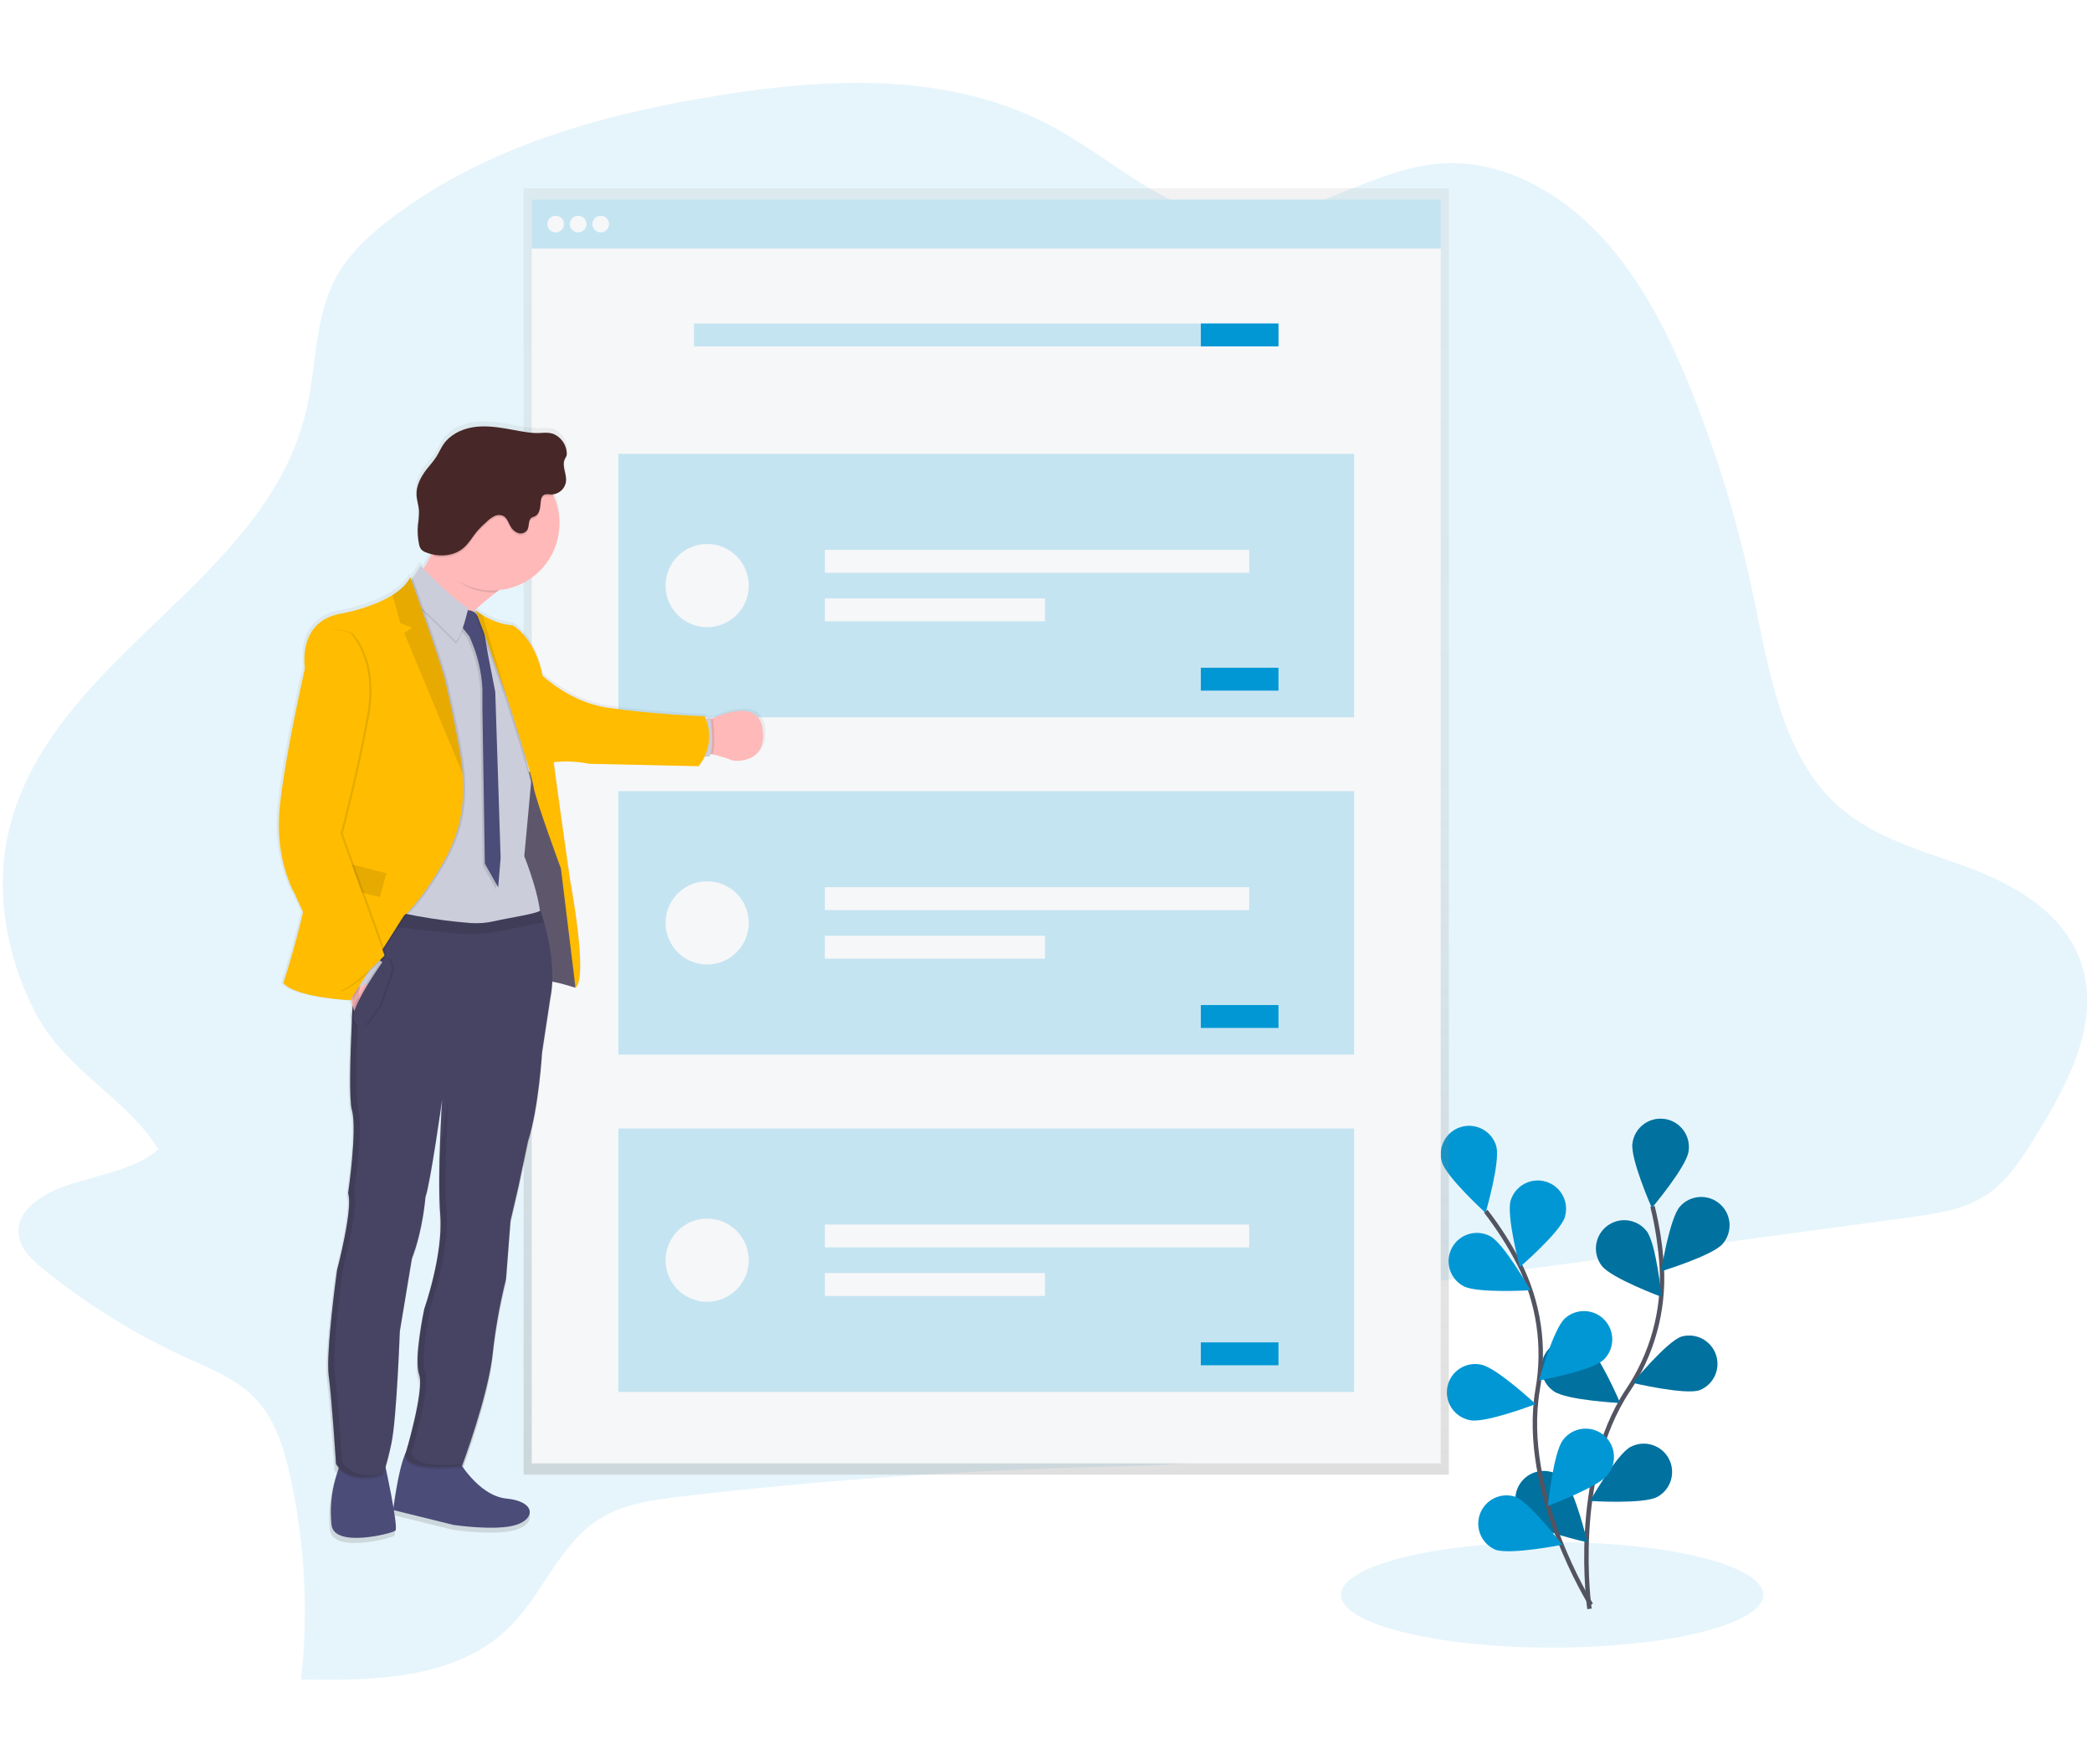 <?xml version="1.0" encoding="utf-8"?>
<!-- Generator: Adobe Illustrator 14.0.0, SVG Export Plug-In . SVG Version: 6.00 Build 43363)  -->
<!DOCTYPE svg PUBLIC "-//W3C//DTD SVG 1.1//EN" "http://www.w3.org/Graphics/SVG/1.1/DTD/svg11.dtd">
<svg version="1.1" xmlns="http://www.w3.org/2000/svg" xmlns:xlink="http://www.w3.org/1999/xlink" x="0px" y="0px"
	 width="941.04px" height="793.621px" viewBox="0 0 941.04 793.621" enable-background="new 0 0 941.04 793.621"
	 xml:space="preserve">
<g id="f172ea3d-e53d-456a-964f-757e83e93cbf" display="none">
	<title>photocopy</title>
	<path display="inline" opacity="0.1" fill="#0197D4" enable-background="new    " d="M37.57,51.08
		c-9.851,5.24-19.69,11.56-25.72,21.35c-6.03,9.79-7.54,21.9-8.66,33.56C-7.3,215.42,5.94,334.99,74.4,417.5
		c7.319,8.82,15.29,17.211,24.79,23.26c13.3,8.48,28.84,11.932,44.13,14.75c55.95,10.301,114.57,14.59,164.52,43.301
		c27.891,16,51.67,39,78.17,57.52s57.73,32.91,89.17,28.439c17.561-2.488,34-10.729,51.57-13.459
		c36.17-5.619,71.3,12.49,105.311,26.699c47.566,19.895,97.746,32.848,149,38.461c39.709,4.32,84,2.561,113.529-26
		c11.76-11.359,20.17-26.17,26.59-41.631c17.467-42.729,20.74-89.939,9.34-134.67c-7.26-28.09-20.289-54.78-22.56-83.799
		c-2.62-33.4,9.25-65.87,16.13-98.58c10.5-49.91,8.43-105.66-19-147.67c-10.58-16.21-24.48-29.71-39.32-41.56
		C809.11,17.32,736.66-5.03,666.019,0.95C612.769,5.47,561.91,25.23,510.7,41.41c-59.65,18.84-121.73,33.07-183.76,27.75
		c-54-4.64-105.45-23.77-158-36.38C122.37,21.6,80.87,28.02,37.57,51.08z"/>
	
		<ellipse display="inline" opacity="0.1" fill="#0197D4" enable-background="new    " cx="500.679" cy="732.97" rx="440.36" ry="60.65"/>
	<g display="inline" opacity="0.1">
		<path fill="#0197D4" d="M389.76,332.49c54.19,122.41,128.45,163,95.85,201.279c-32.6,38.281-178.649,44-213.919-62.77
			c-30.82-93.28-128.45-163-95.851-201.27C208.44,231.46,344.25,229.72,389.76,332.49z"/>
		<path fill="none" stroke="#535461" stroke-width="2" stroke-miterlimit="10" d="M175.84,269.73c0,0,104.511,54.92,147,125.3
			C365.33,465.41,485.61,533.81,485.61,533.81"/>
	</g>
	<g display="inline" opacity="0.1">
		<path fill="#0197D4" d="M563.969,499.64c-56.409,75.801-79.18,135.539-93.239,128.779c-14.061-6.76-6-94.529,42.33-153.25
			c42.229-51.32,79.17-135.53,93.229-128.769C620.349,353.16,611.33,436,563.969,499.64z"/>
		<path fill="none" stroke="#535461" stroke-width="2" stroke-miterlimit="10" d="M606.29,346.4c0,0-31.08,83.291-64.33,133.839
			c-33.25,50.551-71.229,148.18-71.229,148.18"/>
	</g>
	
		<linearGradient id="SVGID_1_" gradientUnits="userSpaceOnUse" x1="-1551.24" y1="1129.627" x2="-1551.24" y2="1815.696" gradientTransform="matrix(1 0 0 -1 2284.265 1860.155)">
		<stop  offset="0" style="stop-color:#808080;stop-opacity:0.25"/>
		<stop  offset="0.54" style="stop-color:#808080;stop-opacity:0.12"/>
		<stop  offset="1" style="stop-color:#808080;stop-opacity:0.1"/>
	</linearGradient>
	<path display="inline" fill="url(#SVGID_1_)" d="M842.519,171.71c-15.479-0.31-29.14-11.28-36.879-24.59
		c-1.881-3.23-3.5-6.88-3.721-10.52c0.046-0.853,0.187-1.698,0.42-2.52c0.476-1.254,0.86-2.541,1.15-3.85
		c0.069-0.524,0.069-1.056,0-1.58c0,0,0-0.05,0-0.08c0.37-2.84-1.301-5.601-3.41-7.561s-4.65-3.399-6.811-5.3
		c-6.649-5.85-8.68-15.21-8.799-24.13c0-0.15,0-0.31,0-0.46c0.069-3.83,0.379-7.66,0.34-11.47c0.051-2.17-0.042-4.342-0.28-6.5
		c-0.63-5.4-2.7-10.91-6.94-14.35c-11.07-9-29.699,0.37-41.16-8.13c-2.789-2.06-5-5.14-8.42-6c-2.56-0.61-5.21,0.22-7.699,1
		c-8.44,2.78-17.86,6.45-21.17,14.65c-1.881,4.68-1.351,10-3.08,14.76c-1.16,3.18-3.28,5.91-4.83,8.92
		c-1.289,2.265-1.913,4.847-1.801,7.45c-0.144,1.357,0.042,2.729,0.541,4c0.58,1.538,1.527,2.911,2.76,4
		c-0.439,0.936-0.99,1.816-1.641,2.62c-2.16,2.64-5.47,4.53-7.71,7.13c-4.159,4.82-4,11.36-2,17c2,5.64,5.74,10.81,8.29,16.33
		c1.1,2.39,2,5.07,0.84,7.45c-0.789,1.65-2.439,2.9-3.729,4.33c-1.882,2.099-3.066,4.729-3.39,7.53
		c-25.291,5.77-25.301,26.09-25.301,26.09l0,0l-13.64,34.38c0,0-2.19,5.79-4.761,13.42l-16.17-2.92l11.221,18.79
		c-2.131,7.66-3.631,14.77-3.131,18.33c0,0-5,23.55,3.9,27.71l19.7,8.86c0.849,0.525,1.763,0.936,2.72,1.22l0.811,0.36
		c0.577,0.281,1.252,0.281,1.83,0h0.109h0.211c0.4,0.04,0.806-0.019,1.18-0.17c0.447-0.229,0.801-0.607,1-1.07
		c-0.003-0.036-0.003-0.073,0-0.109l5.899-1.7l5,5.909c2.25,1.591,4.46,3,6.62,4.2l-7.74,76.841c0,0-1.25,102.22-5,125.49
		c-1.39,8.629-1.41,14.51-0.88,18.51l-0.14,0.25c0.93,6.57,3.35,7.869,3.35,7.869v-0.09l0.141,0.09c1.119-2.982,2.456-5.881,4-8.67
		c0,0.551,0,1.111,0,1.682c-0.07,8.68-0.34,20.809-1.24,28.709c-1.53,13.43,3.9,57.891,3.9,57.891l1.88,40.469
		c0.309,6.865-1.283,13.684-4.601,19.701c-4.449,8.08-10.24,19.449-10.649,24.48c-0.021,0.271-0.021,0.547,0,0.818l0,0l-9.761,11.5
		c0,0-3.77,5.82,4.74,8.17c4.57,1.271,12.46,0,18.78-1.488c5.691-1.316,9.728-6.379,9.74-12.221c1.618-5.57,4.338-10.76,8-15.26
		l1.59,9.299l10.6,2.641l1.37-25.52c0.539-1.441,0.787-2.973,0.73-4.51l0,0c2.1-18.15-4.92-16.531-4.92-16.531
		c0.189,0.164,0.311,0.393,0.34,0.641c-0.12-0.199-0.23-0.41-0.33-0.619l0,0c-4.29-8.471-2.17-22.471-2.17-22.471
		s5.57-40.439,7.52-51.109c1.391-7.541,0.82-32.25,0.36-46.08c0-0.58,0-1.131-0.06-1.67c16.439-0.211,36.59-0.771,50.739-2.141
		l-0.05,1.67l-2.61,95.52c-0.185,6.107-1.437,12.135-3.7,17.811l-0.119,0.33c-3.102,7.988-4.852,16.438-5.181,25l-1.21,30.359v0.84
		l0,0c-2.109,0.811-5.439,3.16-5.54,10c-0.14,10,17.431,6.65,17.431,6.65c17.569,0,17.71-18.279,17.71-18.279s0.56-16.76,1.39-28
		s-2.65-8.75-2.65-8.75l-0.26,31.91c0.005,0.082,0.005,0.166,0,0.25v-28l0.271-4.051v-0.119l0,0l0.06-0.861l2.17-32.91
		c0,0,16.18-54.859,18.69-65.379c1.79-7.471,1-30,0.46-42.461c0-0.566-0.03-1.115-0.09-1.648c5-0.451,9.46-0.5,11.22-0.5h0.819
		c0,0-0.84-88.102-2.93-121.342c-2.09-33.239-5.439-63.58-13.8-72.729c-5.06-5.521-12.1-22.58-16.89-35.21c9.57,4,20.59,8,31,10.14
		c26.49,5.54,22.869-17.45,22.869-17.45l-2.689-43.5h0.18c-0.097-11.392-1.073-22.759-2.92-34c-1.4-8.63-3.55-17.54-6.83-24.74
		c2.881-1.101,5.711-2.32,8.5-3.561c7.2-3.18,15.311-7.68,16.351-15.439h-0.351C842.33,172.818,842.443,172.267,842.519,171.71z
		 M678.26,234.63L678.26,234.63c0.061,4.49-0.109,12.28-0.38,20.9l-8.36-11.23l8.431-13.68L678.26,234.63z M794.48,274.41l-14-4.5
		c2.491-3.875,5.395-7.469,8.66-10.72c0.25-0.22,0.779-0.73,1.219-1.15l-0.439,0.09l0.68-0.61l0.4-0.09l-0.641,0.61l0.761-0.15
		c0.849,3.52,2.483,6.801,4.78,9.6c5,5.52-1.381,6.9-1.381,6.9L794.48,274.41z"/>
	<polygon display="inline" fill="#A27772" points="709.34,678.71 707.689,709.791 697.24,707.169 695.03,694.25 	"/>
	<polygon display="inline" opacity="0.1" enable-background="new    " points="709.34,678.71 707.689,709.791 697.24,707.169 
		695.03,694.25 	"/>
	<path display="inline" fill="#FBBEBE" d="M747.71,713.91l15.95,3.301l11.859-10.4v-29.48l0.271-4v-0.119l0,0l0.06-0.861l2.15-32.67
		c0,0,16-54.459,18.43-64.908c1.76-7.422,1-29.791,0.45-42.15c-0.239-5.07-0.45-8.461-0.45-8.461l-35.21-8.529l-0.729,27.08
		l-2.58,94.83c-0.172,6.043-1.39,12.012-3.6,17.639c0,0.111-0.091,0.221-0.131,0.32c-3.057,7.947-4.783,16.342-5.109,24.85
		l-1.19,30.15v0.83L747.71,713.91z"/>
	<path display="inline" opacity="0.1" enable-background="new    " d="M775.75,672.361v0.83l0,0l0.061-0.861L775.75,672.361z"/>
	<path display="inline" opacity="0.1" enable-background="new    " d="M747.71,713.91l15.95,3.301l11.859-10.4v-2.5
		c-0.067,1.127-0.705,2.141-1.689,2.689l-0.17,0.1c-5.495,2.908-11.723,4.141-17.91,3.541l-6.22-0.529
		c-0.565,0.057-1.121,0.191-1.65,0.398v0.83L747.71,713.91z"/>
	<path display="inline" fill="#A27772" d="M773.61,707.88l0.18-0.09c1.054-0.596,1.708-1.711,1.71-2.92l0.26-31.691
		c0,0,3.44-2.449,2.61,8.691c-0.83,11.139-1.37,27.779-1.37,27.779s-0.14,18.16-17.48,18.16c0,0-17.33,3.301-17.189-6.6
		c0.14-9.9,7.189-10.32,7.189-10.32l6.221,0.539C761.916,712.021,768.129,710.787,773.61,707.88z"/>
	<path display="inline" fill="#FBBEBE" d="M664.64,707.179c0.409,7.141,21.449,3,21.449,3l14.17-27.5c0,0,11.83-9.08,5.91-17.059
		c-0.32-0.432-0.615-0.883-0.88-1.352v-0.078l0,0c-0.128-0.211-0.245-0.428-0.351-0.65l0,0c-4.239-8.42-2.149-22.24-2.149-22.24
		s5.49-40.15,7.42-50.75c1.36-7.48,0.8-32,0.351-45.74c-0.181-5.711-0.351-9.541-0.351-9.541l-34.93-9.35c0,0,0,4.361,0,10.42
		c-0.08,8.611-0.341,20.66-1.23,28.5c-1.51,13.33,3.851,57.48,3.851,57.48l1.85,40.18c0.304,6.811-1.267,13.572-4.54,19.551
		c-4.38,8-10.09,19.311-10.49,24.311C664.669,706.63,664.642,706.906,664.64,707.179z"/>
	<path display="inline" opacity="0.1" enable-background="new    " d="M664.64,707.179c0.409,7.141,21.449,3,21.449,3l14.17-27.5
		c0,0,11.83-9.08,5.91-17.059c-0.32-0.432-0.615-0.883-0.88-1.352c-0.19,4.182-4.771,14.541-4.771,14.541
		s-11.689,23.391-15.399,28.75s-19.87-1-20.47-1.23C664.621,706.613,664.617,706.898,664.64,707.179z"/>
	<path display="inline" fill="#A27772" d="M704.89,663.541c0,0,6.92-1.611,4.859,16.41l0,0c0.148,4.164-1.941,8.088-5.48,10.289
		c-5,3.109-12.59,9.801-16.449,22.82l0,0c0.005,5.781-3.972,10.807-9.601,12.131c-6.239,1.459-14,2.738-18.53,1.479
		c-8.39-2.33-4.68-8.109-4.68-8.109l9.631-11.41c0,0,16.779,6.6,20.489,1.23c3.71-5.371,15.39-28.711,15.39-28.711
		S706.95,665.05,704.89,663.541z"/>
	<path display="inline" opacity="0.1" enable-background="new    " d="M761.179,518.9l-0.729,27.08c9.37-0.92,16.09-2.189,17.229-4
		c2.48-3.84,11.49-5.461,19.16-6.119c-0.24-5.07-0.45-8.461-0.45-8.461L761.179,518.9z"/>
	<path display="inline" opacity="0.1" enable-background="new    " d="M675.219,539.64c1.2-2.09,2.55-3.92,3.851-4.65
		c3.71-2.061,3.31,13.211,3.31,13.211s12.33,0.109,28.13-0.09c-0.18-5.711-0.35-9.541-0.35-9.541l-34.93-9.35
		C675.23,529.22,675.28,533.58,675.219,539.64z"/>
	<path display="inline" fill="#65617D" d="M671.24,543.281c0,0,4.13-11.17,7.83-13.24c3.699-2.07,3.31,13.209,3.31,13.209
		s90.771,0.82,95.3-6.189c4.53-7.01,31-6.6,31-6.6s-0.83-87.471-2.89-120.471c-2.06-33-5.36-63.129-13.62-72.2
		c-5.33-5.88-12.92-24.87-17.609-37.55c-2.561-6.92-4.25-12-4.25-12l-86.641,4.95l-0.7,7l-9.2,92c0,0-1.25,101.549-5,124.62
		S671.24,543.281,671.24,543.281z"/>
	<g display="inline" opacity="0.1">
		<path d="M770.65,537.06c4.539-7,31-6.6,31-6.6s-0.83-87.471-2.891-120.471c-2.06-33-5.359-63.129-13.619-72.2
			c-5.33-5.88-12.921-24.87-17.61-37.55c-2.15-5.82-3.69-10.3-4.12-11.58l6.72-0.38c0,0,1.69,5,4.25,12
			c4.7,12.68,12.28,31.67,17.62,37.55c8.25,9.07,11.55,39.19,13.609,72.201C807.67,443.041,808.5,530.5,808.5,530.5
			s-26.4-0.42-30.939,6.6c-3.881,6-70.67,6.262-90.061,6.211C712.32,543.21,767.15,542.47,770.65,537.06z"/>
		<path d="M672.04,530.041c1.67-0.93,2.51,1.67,2.92,4.789c-1.495,2.723-2.799,5.547-3.899,8.451c0,0-2.391-1.291-3.301-7.82
			C669.07,533.07,670.59,530.81,672.04,530.041z"/>
	</g>
	<path display="inline" fill="#7C5C5C" d="M698.01,76.65c-6,8.18,0.07,19.81-6.369,27.76c-2.121,2.62-5.391,4.5-7.601,7.08
		c-4.11,4.78-3.95,11.28-1.93,16.89c2.02,5.61,5.659,10.74,8.17,16.22c1.09,2.37,2,5,0.83,7.39c-0.78,1.64-2.41,2.89-3.681,4.3
		c-4.13,4.62-4.25,11-2,16.47c2.25,5.47,6.471,10.12,10.66,14.71c1.65,1.81,3.74,3.8,6.49,3.75c1.447-0.108,2.848-0.564,4.08-1.33
		c9.761-5.155,17.165-13.866,20.68-24.33c3.12-9.79,2.21-20.33-1.77-29.9c-3.48-8.35-9.29-16.34-9.34-25.17
		c0-7,3.59-13.67,4.229-20.64c0.78-8.46-4.24-21.91-14.45-25.6C706.66,69.68,701.05,72.49,698.01,76.65z"/>
	<path display="inline" opacity="0.1" enable-background="new    " d="M698.01,76.65c-6,8.18,0.07,19.81-6.369,27.76
		c-2.121,2.62-5.391,4.5-7.601,7.08c-4.11,4.78-3.95,11.28-1.93,16.89c2.02,5.61,5.659,10.74,8.17,16.22c1.09,2.37,2,5,0.83,7.39
		c-0.78,1.64-2.41,2.89-3.681,4.3c-4.13,4.62-4.25,11-2,16.47c2.25,5.47,6.471,10.12,10.66,14.71c1.65,1.81,3.74,3.8,6.49,3.75
		c1.447-0.108,2.848-0.564,4.08-1.33c9.761-5.155,17.165-13.866,20.68-24.33c3.12-9.79,2.21-20.33-1.77-29.9
		c-3.48-8.35-9.29-16.34-9.34-25.17c0-7,3.59-13.67,4.229-20.64c0.78-8.46-4.24-21.91-14.45-25.6
		C706.66,69.68,701.05,72.49,698.01,76.65z"/>
	<path display="inline" opacity="0.1" enable-background="new    " d="M764.519,374.07c-12,0.63-23.31,5.779-33.819,11.63
		c-10.511,5.85-20.681,12.5-32,16.6"/>
	<path display="inline" opacity="0.1" enable-background="new    " d="M757.06,402.361c-11.877,1.129-22.945,6.51-31.17,15.148
		c-2.921,3.09-5.431,6.551-8.471,9.521c-4.661,4.545-10.422,7.805-16.72,9.459"/>
	<path display="inline" opacity="0.1" enable-background="new    " d="M759.519,423.89c-9.575,2.654-18.242,7.881-25.06,15.109
		c-1.84,2-3.521,4.121-5.37,6.1c-9.93,10.711-23.97,16.33-37.57,21.711"/>
	<path display="inline" fill="#FBBEBE" d="M758.519,125.31c0.266,9.594,1.094,19.164,2.48,28.66c1.1,6.77,2.68,12.8,4.95,15.49
		c6.569,7.83-32.2,18.35-32.2,18.35l-22.9-17.75c0,0,18.15-16.7,9.69-33S758.519,125.31,758.519,125.31z"/>
	<path display="inline" opacity="0.1" enable-background="new    " d="M682.92,300.24h91.6c-2.56-6.92-4.25-12-4.25-12l-86.64,4.95
		L682.92,300.24z"/>
	<path display="inline" fill="#F2B00A" d="M677.019,298.59h97.92c-2.75-9.84,0.051-18.95,3.92-26
		c2.754-4.91,6.211-9.391,10.261-13.3l0.67-0.61l34.19-7.57l1.84-0.41c0,0,0.279-62.16-21.73-70.69
		c-22.01-8.53-35.21-20.07-35.21-20.07l-30.25,9.35l-22.28-11.28c-7.149,7.7-26.13,4.67-26.13,4.67c-31.08,3.59-31.08,27-31.08,27
		s18.15,42.36,19.53,42.36S677.019,298.59,677.019,298.59z"/>
	<path display="inline" opacity="0.1" enable-background="new    " d="M710.83,259.08c0,0-20-4.44-26.77-12.18"/>
	<path display="inline" opacity="0.1" enable-background="new    " d="M811.519,235.88l-23.17,19c0.17,1.5,0.428,2.99,0.771,4.46
		l0.67-0.61l34.19-7.57L811.519,235.88z"/>
	<path display="inline" opacity="0.1" enable-background="new    " d="M748.8,291.99c0,0,5.07,2.85,12.841,6.6h13.299
		c-2.75-9.84,0.051-18.95,3.921-26L755.41,265C763.38,272.46,748.8,291.99,748.8,291.99z"/>
	<path display="inline" fill="#F2B00A" d="M672.89,182.25l-13.75,7.42l-13.48,34.14c0,0-14,37.4-12.65,47.31c0,0-5,23.38,3.85,27.5
		l22.91,10.37c1.065,0.486,2.323,0.019,2.811-1.047c0.275-0.603,0.253-1.299-0.061-1.883c-3.26-6.19-6.859-15.871-1.18-21.19
		l-6.6-13.75l23.93-39.06l8-13.48L672.89,182.25z"/>
	<path display="inline" opacity="0.1" enable-background="new    " d="M703.519,251.26c1.19,4.86,5.211,12.33,18.521,15.15l14.64,12
		l15.54,7l6.33,2.87l2.681-19.39l-6.101-3.34l-7.1-3.88c0,0-16-29.07-41.44-16.8C704.185,246.008,702.905,248.672,703.519,251.26z"
		/>
	<path display="inline" fill="#FBBEBE" d="M704.3,249.61c1.181,4.859,5.2,12.33,18.511,15.149l14.649,12l15.54,7l6.33,2.87
		l2.68-19.39l-6.1-3.34l-7.11-3.88c0,0-16-29.07-41.43-16.8C704.96,244.352,703.677,247.021,704.3,249.61z"/>
	<circle display="inline" opacity="0.1" enable-background="new    " cx="732.91" cy="115" r="35.48"/>
	<circle display="inline" fill="#FBBEBE" cx="732.91" cy="114.17" r="35.48"/>
	<path display="inline" opacity="0.1" enable-background="new    " d="M754.89,189.98l-10.671-20.74c0,0,15.62-6.3,16.761-13.62
		c1.14-7.32,14.949,8.58,12,13.84C770.03,174.72,754.89,189.98,754.89,189.98z"/>
	<path display="inline" fill="#F2B00A" d="M754.89,188.33l-10.671-20.74c0,0,15.62-6.3,16.761-13.62c1.14-7.32,14.949,8.58,12,13.84
		C770.03,173.07,754.89,188.33,754.89,188.33z"/>
	<path display="inline" fill="#F6F8FB" d="M667.58,241.88l59,79.271c0,0-21.78,11.819-51.76-9.34l-12.93-15.4l-36.86-62.16
		L667.58,241.88z"/>
	<path display="inline" fill="#FBBEBE" d="M655.98,284.98l5.359-0.14c0,0,32.801-31.84,40.84-15.75
		c8.041,16.09-20.42,31.15-20.42,31.15l-8.66,4.75l-11.35,3.3l-7.22-9.7L655.98,284.98z"/>
	<path display="inline" opacity="0.1" enable-background="new    " d="M663.89,302.17c0.489,1.83,1,3.85,0.14,5.55
		c-0.2,0.459-0.554,0.833-1,1.061c-0.367,0.151-0.766,0.21-1.16,0.17c-2.842-0.246-5.485-1.557-7.4-3.67
		c-1.881-2.103-3.493-4.43-4.8-6.931c-1.46-2.55-3-5.38-2.45-8.27c0.58-3.16,3.41-5.35,6.091-7.13c5.439-3.59,5.569,0.6,6.81,5.23
		L663.89,302.17z"/>
	<path display="inline" fill="#F2B00A" d="M663.07,302.17c0.49,1.83,1,3.85,0.13,5.55c-0.199,0.46-0.554,0.835-1,1.061
		c-0.367,0.15-0.766,0.209-1.16,0.17c-2.842-0.244-5.486-1.556-7.399-3.67c-1.885-2.1-3.498-4.428-4.801-6.931
		c-1.47-2.55-3-5.38-2.449-8.27c0.569-3.16,3.399-5.35,6.079-7.13c5.44-3.59,5.58,0.6,6.82,5.23L663.07,302.17z"/>
	<polygon display="inline" opacity="0.1" enable-background="new    " points="678.67,232.03 681.41,227.39 679.01,236.01 	"/>
	<path display="inline" opacity="0.1" enable-background="new    " d="M753,283.81l6.33,2.87l2.68-19.39l-6.1-3.34
		C760.12,268.7,756.439,277.62,753,283.81z"/>
	<path display="inline" opacity="0.1" enable-background="new    " d="M778.38,261.25c0,0-20.42,1.24-29.09-4.33"/>
	<g display="inline" opacity="0.1">
		<path d="M775.84,274.27c2.75-4.912,6.207-9.393,10.26-13.3c0.965-0.612,1.967-1.163,3-1.65l31.851-6.51l1.84-0.41
			c0,0,0.28-62.16-21.729-70.69c-12.338-4.694-23.902-11.21-34.311-19.33l2.41-0.74c0,0,13.2,11.55,35.2,20.07
			s21.729,70.69,21.729,70.69h-3.3l-32.61,6.24c0,0-1.399,1.36-1.83,1.76c-4.085,4.091-7.588,8.724-10.41,13.77
			c-4.312,7.998-5.293,17.374-2.729,26.09h-3.3C769.16,290.4,771.96,281.29,775.84,274.27z"/>
		<path d="M688.91,164.58l1.58-0.22c2.229,0.323,4.477,0.514,6.729,0.57C694.445,165.001,691.669,164.884,688.91,164.58z"/>
		<path d="M735.599,170.97l-20.149-10.16c0.421-0.328,0.815-0.689,1.18-1.08l21,10.64L735.599,170.97z"/>
	</g>
	<path display="inline" fill="#F2B00A" d="M812.34,234.23l13.48,16.5l2.75,44.84c0,0,3.57,22.82-22.561,17.32
		c-26.13-5.5-56.38-22.551-56.38-22.551s14.58-19.53,6.601-26.95l37.409,12.1c0,0,6.32-1.38,1.37-6.88
		c-4.949-5.5-5.83-15.4-5.83-15.4L812.34,234.23z"/>
	<path display="inline" opacity="0.1" enable-background="new    " d="M818.39,281.54l7.43,8.52
		C821.924,288.865,819.044,285.563,818.39,281.54z"/>
	<polygon display="inline" opacity="0.1" enable-background="new    " points="805.74,280.16 817.29,295.02 811.519,296.39 	"/>
	<path display="inline" opacity="0.1" enable-background="new    " d="M690.519,97.88c-1.27-3.1-0.3-6.69,1.23-9.67
		s3.62-5.7,4.77-8.86c1.7-4.7,1.181-10,3-14.65c3.261-8.14,12.551-11.78,20.871-14.55c2.459-0.82,5.079-1.64,7.6-1
		c3.33,0.8,5.55,3.85,8.3,5.9c11.31,8.43,29.68-0.84,40.6,8.07c4.181,3.42,6.22,8.88,6.851,14.25c0.63,5.37,0,10.78-0.07,16.18
		c-0.18,9.46,1.59,19.8,8.67,26.07c2.13,1.89,4.65,3.31,6.72,5.26c2.07,1.95,3.73,4.69,3.36,7.51c-0.279,1.3-0.656,2.577-1.13,3.82
		c-1.41,4.93,0.69,10.16,3.25,14.59c7.64,13.22,21.11,24.11,36.38,24.42c-1,7.7-9,12.17-16.13,15.33c-9,4-18.56,8-28.44,7.47
		c-9.88-0.53-20.13-6.87-21.83-16.61c-0.6-3.33-0.52-7.43-3.42-9.18c-1.75-1.06-4-0.8-5.899-1.59c-2.73-1.15-4.08-4.19-5-7
		c-1.843-5.827-2.83-11.89-2.931-18c-0.119-7.23,0.841-15.13-3.26-21.08c-3.8-5.52-10.55-8.31-14.92-13.38
		c-4-4.69-8.439-10.36-15.06-11.26C714.91,98.69,695.96,111.14,690.519,97.88z"/>
	<path display="inline" fill="#7C5C5C" d="M690.519,96.23c-1.27-3.1-0.3-6.69,1.23-9.67s3.62-5.7,4.77-8.86
		c1.7-4.7,1.181-10,3-14.65c3.261-8.14,12.551-11.78,20.871-14.55c2.459-0.82,5.079-1.64,7.6-1c3.33,0.8,5.55,3.85,8.3,5.9
		c11.31,8.43,29.68-0.84,40.6,8.07c4.181,3.42,6.22,8.88,6.851,14.25c0.63,5.37,0,10.78-0.07,16.18c-0.18,9.46,1.59,19.8,8.67,26.07
		c2.13,1.89,4.65,3.31,6.72,5.26c2.07,1.95,3.73,4.69,3.36,7.51c-0.279,1.3-0.656,2.577-1.13,3.82c-1.41,4.93,0.69,10.16,3.25,14.59
		c7.64,13.22,21.11,24.11,36.38,24.42c-1,7.7-9,12.17-16.13,15.33c-9,4-18.56,8-28.44,7.47c-9.88-0.53-20.13-6.87-21.83-16.56
		c-0.6-3.33-0.52-7.43-3.42-9.18c-1.75-1.06-4-0.8-5.899-1.59c-2.73-1.15-4.08-4.19-5-7c-1.843-5.826-2.83-11.89-2.931-18
		c-0.119-7.23,0.841-15.13-3.26-21.08c-3.8-5.52-10.55-8.31-14.92-13.38c-4-4.69-8.439-10.36-15.06-11.26
		C714.91,97.04,695.96,109.49,690.519,96.23z"/>
	<path display="inline" opacity="0.1" enable-background="new    " d="M715.7,187.4l20.34-16.5c0,0-13.93-7.55-15.59-14
		c-1.66-6.45-12.8,3.06-11.66,8.83S715.7,187.4,715.7,187.4z"/>
	<path display="inline" fill="#F2B00A" d="M716.519,184.93l20.341-16.51c0,0-13.921-7.55-15.58-14c-1.66-6.45-12.8,3.05-11.67,8.83
		C710.74,169.03,716.519,184.93,716.519,184.93z"/>
	<circle display="inline" opacity="0.1" enable-background="new    " cx="737.66" cy="182.25" r="1.62"/>
	<circle display="inline" opacity="0.1" enable-background="new    " cx="737.66" cy="191.22" r="1.62"/>
	<circle display="inline" opacity="0.1" enable-background="new    " cx="737.66" cy="200.2" r="1.62"/>
	<g display="inline" opacity="0.1">
		<path d="M698.75,73.3c1.6-4.42,1.26-9.37,2.76-13.81c-0.691,0.984-1.269,2.044-1.72,3.16c-1.86,4.64-1.33,10-3,14.65
			c0,0.1-0.07,0.18-0.11,0.28C697.5,76.22,698.193,74.788,698.75,73.3z"/>
		<path d="M827.07,184.47c-9,4-18.561,8-28.45,7.47c-9.89-0.53-20.19-6.84-22-16.58c-0.59-3.33-0.521-7.43-3.41-9.18
			c-1.75-1.06-4-0.8-5.91-1.59c-2.729-1.15-4.08-4.19-5-7c-1.851-5.825-2.841-11.889-2.939-18c-0.12-7.229,0.84-15.13-3.261-21.08
			c-3.8-5.52-10.539-8.31-14.92-13.38c-4-4.69-8.43-10.36-15.06-11.26c-9.09-1.24-28,11.21-33.45-2
			c-0.858-2.509-0.733-5.25,0.35-7.67c-0.39,0.66-0.77,1.32-1.119,2c-1.53,3-2.5,6.57-1.23,9.67c5.41,13.26,24.36,0.81,33.45,2
			c6.63,0.9,11,6.57,15.06,11.26c4.381,5.07,11.12,7.86,14.92,13.38c4.101,5.95,3.141,13.851,3.261,21.08
			c0.099,6.111,1.089,12.175,2.939,18c0.89,2.82,2.24,5.86,5,7c1.89,0.79,4.16,0.53,5.91,1.59c2.89,1.75,2.82,5.85,3.41,9.18
			c1.76,9.74,12.069,16.08,22,16.58c9.93,0.5,19.41-3.44,28.45-7.47c6.51-2.9,13.76-6.91,15.71-13.5
			C837.66,179.27,832.14,182.21,827.07,184.47z"/>
	</g>
	<path display="inline" fill="#535461" d="M531.769,304.35h100.58c4.375,0,7.92,3.547,7.92,7.92v8.25l0,0h-108.5l0,0V304.35
		L531.769,304.35z"/>
	<path display="inline" opacity="0.1" enable-background="new    " d="M531.769,304.35h100.58c4.375,0,7.92,3.547,7.92,7.92v8.25
		l0,0h-108.5l0,0V304.35L531.769,304.35z"/>
	<polygon display="inline" fill="#9D9CB5" points="532.929,297.51 599.429,266.85 599.429,276.01 533.929,307.51 	"/>
	<polygon display="inline" opacity="0.1" enable-background="new    " points="532.929,297.51 599.429,266.85 599.429,276.01 
		533.929,307.51 	"/>
	<rect x="533.099" y="318.35" display="inline" fill="#F6F8FB" width="132.67" height="1.33"/>
	<rect x="533.099" y="316.72" display="inline" fill="#F6F8FB" width="132.67" height="1.33"/>
	<rect x="533.099" y="315.1" display="inline" fill="#F6F8FB" width="132.67" height="1.33"/>
	<polygon display="inline" fill="#F6F8FB" points="614.679,259.01 509.71,324.311 511.73,327.811 624.179,265.76 	"/>
	<polygon display="inline" fill="#F0F4F9" points="610.53,261.41 509.71,324.311 511.73,327.811 619.87,268.25 	"/>
	<polygon display="inline" opacity="0.03" enable-background="new    " points="610.53,261.41 509.71,324.311 511.73,327.811 
		619.87,268.25 	"/>
	<rect x="533.099" y="313.47" display="inline" fill="#F6F8FB" width="132.67" height="1.33"/>
	<rect x="533.099" y="311.85" display="inline" fill="#F6F8FB" width="132.67" height="1.33"/>
	<rect x="533.099" y="310.22" display="inline" fill="#F6F8FB" width="132.67" height="1.33"/>
	<rect x="533.099" y="308.6" display="inline" fill="#F6F8FB" width="132.67" height="1.33"/>
	<polygon display="inline" fill="#9D9CB5" points="608.929,266.85 533.48,302.99 534.429,315.6 547.599,312.43 608.599,276.51 	"/>
	<path display="inline" fill="#535461" d="M535.599,309.68h106.25c4.375,0,7.92,3.546,7.92,7.92v3.92l0,0h-114.17l0,0V309.68
		L535.599,309.68z"/>
	<rect x="351.81" y="271.35" display="inline" fill="#535461" width="64.46" height="27.83"/>
	<rect x="351.81" y="271.34" display="inline" opacity="0.1" enable-background="new    " width="64.449" height="27.84"/>
	<rect x="351.81" y="271.34" display="inline" opacity="0.1" enable-background="new    " width="13.29" height="24.34"/>
	<path display="inline" fill="#9D9CB5" d="M277.429,268.01c0,0,21.671-3.33,41.671-13.16s43.5,7.16,44,13.16v27.67h-85.671V268.01z"
		/>
	<rect x="284.77" y="273.76" display="inline" opacity="0.1" enable-background="new    " width="11.33" height="6.75"/>
	<rect x="284.77" y="284.43" display="inline" opacity="0.1" enable-background="new    " width="11.33" height="6.75"/>
	<polygon display="inline" fill="#535461" points="277.429,293.51 277.429,321.51 277.429,718.509 538.429,718.509 538.429,321.51 
		538.429,293.51 	"/>
	<polygon display="inline" opacity="0.1" enable-background="new    " points="518.769,440.509 514.099,440.509 509.769,417.509 
		308.1,419.179 301.77,440.509 298.1,440.509 302.77,412.849 515.099,412.849 	"/>
	<polygon display="inline" fill="#9D9CB5" points="518.769,439.509 514.099,439.509 509.769,416.509 308.1,418.179 301.77,439.509 
		298.1,439.509 302.77,411.849 515.099,411.849 	"/>
	<rect x="504.429" y="321.51" display="inline" opacity="0.1" enable-background="new    " width="34" height="66"/>
	<polygon display="inline" opacity="0.1" enable-background="new    " points="502.48,346.01 313.429,346.01 320.13,322.51 
		498.62,322.51 	"/>
	<polygon display="inline" fill="#9D9CB5" points="500.679,345.01 314.929,345.01 321.51,321.51 496.89,321.51 	"/>
	<polygon display="inline" opacity="0.1" enable-background="new    " points="381.77,341.43 321.85,341.43 326.6,325.85 
		379.65,325.85 	"/>
	<polygon display="inline" fill="#0197D4" points="380.179,341.01 323.429,341.01 327.929,326.26 378.179,326.26 	"/>
	
		<ellipse display="inline" opacity="0.5" fill="#EDEDF0" enable-background="new    " cx="418.6" cy="327.51" rx="7.669" ry="3.25"/>
	
		<ellipse display="inline" opacity="0.5" fill="#EDEDF0" enable-background="new    " cx="442.179" cy="327.51" rx="7.67" ry="3.25"/>
	<polygon display="inline" opacity="0.5" fill="#EDEDF0" enable-background="new    " points="418.6,333.64 447.179,333.64 
		452.019,339.93 420.35,339.93 	"/>
	<polygon display="inline" opacity="0.5" fill="#EDEDF0" enable-background="new    " points="420.429,342.1 420.35,339.93 
		452.019,339.93 452.519,342.1 	"/>
	<polygon display="inline" opacity="0.1" enable-background="new    " points="420.429,342.1 420.35,339.93 452.019,339.93 
		452.519,342.1 	"/>
	<polygon display="inline" fill="#535461" points="538.429,557.009 538.429,552.759 340.929,552.759 336.679,552.759 
		277.429,552.759 277.429,557.009 336.679,557.009 336.679,638.259 277.429,638.259 277.429,642.509 336.679,642.509 
		336.679,673.259 277.429,673.259 277.429,677.509 336.679,677.509 336.679,718.509 340.929,718.509 340.929,677.509 
		538.429,677.509 538.429,673.259 340.929,673.259 340.929,642.509 538.429,642.509 538.429,638.259 340.929,638.259 
		340.929,557.009 	"/>
	<rect x="313.35" y="566.009" display="inline" opacity="0.1" enable-background="new    " width="19.42" height="25.5"/>
	<rect x="314.679" y="567.759" display="inline" fill="#9D9CB5" width="16.75" height="22"/>
	<rect x="441.06" y="566.009" display="inline" opacity="0.1" enable-background="new    " width="19.42" height="25.5"/>
	<rect x="442.39" y="567.759" display="inline" fill="#9D9CB5" width="16.75" height="22"/>
	<rect x="512.56" y="566.009" display="inline" opacity="0.1" enable-background="new    " width="19.42" height="25.5"/>
	<rect x="513.89" y="567.759" display="inline" fill="#9D9CB5" width="16.75" height="22"/>
	<rect x="512.56" y="645.009" display="inline" opacity="0.1" enable-background="new    " width="19.42" height="25.5"/>
	<rect x="513.89" y="646.759" display="inline" fill="#9D9CB5" width="16.75" height="22"/>
	<rect x="512.56" y="684.429" display="inline" opacity="0.1" enable-background="new    " width="19.42" height="25.5"/>
	<rect x="513.89" y="686.179" display="inline" fill="#9D9CB5" width="16.75" height="22"/>
	<rect x="336.679" y="552.759" display="inline" fill="none" width="4.25" height="165.75"/>
	<path display="inline" opacity="0.1" enable-background="new    " d="M538.429,557.009v-4.199h-261v4.25h59.25v81.25h-59.25v4.25
		h59.25v30.75h-59.25v4.25h59.25v41h4.25v-41h197.5v-4.25h-197.5v-30.801h197.5v-4.25h-65.59v-81.25H538.429z M468.59,638.259
		h-127.66v-81.25h127.66V638.259z"/>
	<rect x="174.9" y="451.269" display="inline" fill="#535461" width="6" height="135"/>
	<path display="inline" fill="#65617D" d="M218.59,585.861l-0.38,6.08l-0.53,8.578l-0.22,3.58l-0.53,8.592l-0.229,3.58l-0.53,8.578
		l-6,97.611c-0.539,8.717-7.766,15.51-16.5,15.51H162.19c-8.732,0-15.956-6.795-16.49-15.51l-6.06-97.65l-0.53-8.58l-0.22-3.58
		l-0.54-8.59l-0.221-3.58l-0.529-8.58l-0.381-6.08c-0.292-4.719,3.296-8.781,8.014-9.074c0.179-0.01,0.357-0.016,0.537-0.016h64.279
		c4.728,0,8.56,3.834,8.56,8.561C218.609,585.48,218.602,585.671,218.59,585.861z"/>
	<polygon display="inline" fill="#9D9CB5" points="218.21,591.939 217.679,600.519 138.13,600.519 137.6,591.939 	"/>
	<polygon display="inline" fill="#9D9CB5" points="217.46,604.099 216.929,612.689 138.889,612.689 138.35,604.099 	"/>
	<polygon display="inline" fill="#9D9CB5" points="216.7,616.269 216.17,624.849 139.639,624.849 139.11,616.269 	"/>
	<path display="inline" fill="#0197D4" d="M128.44,501.871c34.92,25.26,49.46,64.779,49.46,64.779s-42.08-1.449-77-26.711
		c-34.92-25.26-49.46-64.77-49.46-64.77S93.52,476.611,128.44,501.871z"/>
	<path display="inline" fill="none" stroke="#535461" stroke-width="2" stroke-miterlimit="10" d="M51.44,475.169
		c0,0,43.67,24.24,57.689,44.311c14.021,20.07,68.771,47.17,68.771,47.17"/>
	<path display="inline" fill="#0197D4" d="M150.98,450.97c19,13.75,26.92,35.26,26.92,35.26s-22.9-0.789-41.91-14.539
		s-26.92-35.25-26.92-35.25S131.969,437.22,150.98,450.97z"/>
	<path display="inline" fill="none" stroke="#535461" stroke-width="2" stroke-miterlimit="10" d="M109.07,436.441
		c0,0,23.77,13.189,31.399,24.119c7.631,10.93,37.431,25.67,37.431,25.67"/>
	<path display="inline" fill="#0197D4" d="M205.52,485.13c-21.83,24-26.45,55.35-26.45,55.35s30.78-7.551,52.609-31.539
		c21.83-23.99,26.46-55.352,26.46-55.352S227.36,461.14,205.52,485.13z"/>
	<path display="inline" fill="none" stroke="#535461" stroke-width="2" stroke-miterlimit="10" d="M258.14,453.589
		c0,0-28.44,24.59-35.62,41.541c-7.181,16.949-43.4,45.35-43.4,45.35"/>
</g>
<g id="Calque_2">
	<g id="Calque_2_1_">
		<ellipse opacity="0.1" fill="#0197D4" enable-background="new    " cx="698.183" cy="717.382" rx="94.981" ry="23.745"/>
		<path opacity="0.1" fill="#0197D4" enable-background="new    " d="M30.175,533.217C19.43,536.9,6.387,544.413,8.586,556.356
			c1.101,6.054,6.005,10.539,10.664,14.33C39.149,586.831,61.023,600.377,84.342,611c11.132,5.054,22.967,9.688,31.375,19.004
			c8.407,9.318,12.303,22.344,15.035,34.902c6.409,29.739,7.995,60.316,4.69,90.561c33.556,0.639,70.711-0.114,94.457-24.288
			c14.214-14.476,21.835-35.95,38.552-47.154c11.146-7.472,24.884-9.327,38.155-10.886c62.813-7.344,125.952-11.788,189.415-13.335
			c26.593-0.648,53.764-0.879,78.594-10.146c24.828-9.271,47.369-29.528,52.412-56.998c0.779-4.231,1.289-8.898,4.183-11.854
			c2.585-2.646,6.458-3.282,10.072-3.746l218.094-29.528c11.94-1.64,24.303-3.39,34.358-10.14
			c9.728-6.563,16.288-17.043,22.564-27.264c14.377-23.394,29.297-51.674,19.341-78.422c-7.964-21.377-29.372-33.688-49.827-41.331
			c-20.46-7.646-42.48-13.019-59.107-28.003c-25.297-22.803-30.908-60.656-38.035-94.622c-6.449-30.758-15.503-60.911-27.066-90.135
			c-10.202-25.706-22.629-51.043-41.15-71.048c-18.52-20.007-44.006-34.188-69.941-33.17c-33.876,1.345-63.674,27.747-97.607,24.467
			c-28.658-2.748-51.977-25.714-77.78-40.002c-45.811-25.387-99.881-23.155-150.006-15.24
			c-53.148,8.374-106.63,23.032-149.691,55.997c-9.842,7.545-19.257,16.256-25.042,27.608c-8.858,17.414-8.095,38.633-12.533,57.983
			c-17.881,77.92-113.75,110.427-133.459,187.782c-7.004,27.463-1.82,57.243,11.032,82.621
			c13.82,27.322,41.586,38.969,55.817,62.419C61.728,525.721,42.775,528.894,30.175,533.217z"/>
		<path fill="none" stroke="#535461" stroke-width="2" stroke-miterlimit="10" d="M714.984,723.7c0,0-8.599-59.222,17.223-98.197
			c10.956-16.278,16.333-35.673,15.322-55.268c-0.546-9.297-1.948-18.527-4.182-27.568"/>
		<path fill="#0197D4" d="M759.538,517.984c-0.992,6.966-16.494,25.354-16.494,25.354s-9.688-22.007-8.718-28.971
			c0.869-6.98,7.233-11.936,14.214-11.063c6.981,0.869,11.936,7.234,11.065,14.217C759.585,517.675,759.563,517.832,759.538,517.984
			L759.538,517.984z"/>
		<path fill="#0197D4" d="M774.86,559.546c-4.627,5.299-27.635,12.303-27.635,12.303s3.806-23.788,8.422-29.052
			c4.625-5.304,12.673-5.857,17.978-1.235s5.857,12.672,1.234,17.976l0,0L774.86,559.546L774.86,559.546z"/>
		<path fill="#0197D4" d="M764.526,625.329c-6.669,2.248-30.07-3.281-30.07-3.281s15.271-18.585,21.941-20.825
			c6.775-1.89,13.8,2.073,15.691,8.85C773.836,616.345,770.575,622.924,764.526,625.329z"/>
		<path fill="#0197D4" d="M745.463,673.345c-6.192,3.337-30.192,1.806-30.192,1.806s11.909-20.894,18.103-24.231
			c6.191-3.339,13.919-1.025,17.259,5.166C753.969,662.28,751.653,670.006,745.463,673.345L745.463,673.345z"/>
		<path fill="#0197D4" d="M720.559,569.414c4.299,5.57,26.854,13.945,26.854,13.945s-2.395-23.935-6.692-29.527
			c-4.302-5.57-12.307-6.593-17.874-2.289C717.281,555.845,716.257,563.846,720.559,569.414z"/>
		<path fill="#0197D4" d="M699.005,625.845c5.742,4.028,29.784,5.259,29.784,5.259s-9.434-22.146-15.21-26.148
			c-5.707-4.116-13.666-2.824-17.78,2.883c-4.115,5.708-2.825,13.669,2.885,17.784C698.787,625.697,698.895,625.771,699.005,625.845
			L699.005,625.845z"/>
		<path fill="#0197D4" d="M685.577,683.573c5.004,4.922,28.471,10.211,28.471,10.211s-5.559-23.398-10.572-28.321
			c-4.936-5.016-13-5.08-18.015-0.146c-5.014,4.934-5.079,12.999-0.145,18.013c0.086,0.088,0.173,0.175,0.261,0.26V683.573z"/>
		<path opacity="0.25" enable-background="new    " d="M759.538,517.984c-0.992,6.966-16.494,25.354-16.494,25.354
			s-9.688-22.007-8.718-28.971c0.869-6.98,7.233-11.936,14.214-11.063c6.981,0.869,11.936,7.234,11.065,14.217
			C759.585,517.675,759.563,517.832,759.538,517.984L759.538,517.984z"/>
		<path opacity="0.25" enable-background="new    " d="M774.86,559.546c-4.627,5.299-27.635,12.303-27.635,12.303
			s3.806-23.788,8.422-29.052c4.625-5.304,12.673-5.857,17.978-1.235s5.857,12.672,1.234,17.976l0,0L774.86,559.546L774.86,559.546z
			"/>
		<path opacity="0.25" enable-background="new    " d="M764.526,625.329c-6.669,2.248-30.07-3.281-30.07-3.281
			s15.271-18.585,21.941-20.825c6.775-1.89,13.8,2.073,15.691,8.85C773.836,616.345,770.575,622.924,764.526,625.329z"/>
		<path opacity="0.25" enable-background="new    " d="M745.463,673.345c-6.192,3.337-30.192,1.806-30.192,1.806
			s11.909-20.894,18.103-24.231c6.191-3.339,13.919-1.025,17.259,5.166C753.969,662.28,751.653,670.006,745.463,673.345
			L745.463,673.345z"/>
		<path opacity="0.25" enable-background="new    " d="M720.559,569.414c4.299,5.57,26.854,13.945,26.854,13.945
			s-2.395-23.935-6.692-29.527c-4.302-5.57-12.307-6.593-17.874-2.289C717.281,555.845,716.257,563.846,720.559,569.414z"/>
		<path opacity="0.25" enable-background="new    " d="M699.005,625.845c5.742,4.028,29.784,5.259,29.784,5.259
			s-9.434-22.146-15.21-26.148c-5.707-4.116-13.666-2.824-17.78,2.883c-4.115,5.708-2.825,13.669,2.885,17.784
			C698.787,625.697,698.895,625.771,699.005,625.845L699.005,625.845z"/>
		<path opacity="0.25" enable-background="new    " d="M685.577,683.573c5.004,4.922,28.471,10.211,28.471,10.211
			s-5.559-23.398-10.572-28.321c-4.936-5.016-13-5.08-18.015-0.146c-5.014,4.934-5.079,12.999-0.145,18.013
			c0.086,0.088,0.173,0.175,0.261,0.26V683.573z"/>
		<path fill="none" stroke="#535461" stroke-width="2" stroke-miterlimit="10" d="M715.687,721.819c0,0-31.857-50.656-24.008-96.787
			c3.425-19.313,0.491-39.212-8.358-56.718c-4.27-8.278-9.291-16.148-15.001-23.507"/>
		<path fill="#0197D4" d="M673.078,515.713c1.903,6.774-4.815,29.865-4.815,29.865s-17.799-16.176-19.687-22.968
			c-1.911-6.771,2.027-13.812,8.801-15.723c6.773-1.91,13.813,2.028,15.726,8.803l0,0L673.078,515.713z"/>
		<path fill="#0197D4" d="M703.918,547.505c-2.075,6.719-20.267,22.45-20.267,22.45s-6.154-23.245-4.104-29.972
			c2.078-6.723,9.212-10.486,15.934-8.41s10.489,9.209,8.412,15.932l0,0H703.918z"/>
		<path fill="#0197D4" d="M721.11,611.844c-5.184,4.75-28.83,9.146-28.83,9.146s6.43-23.171,11.613-27.888
			c5.185-4.757,13.246-4.406,18.002,0.78c4.758,5.187,4.408,13.247-0.777,18.003L721.11,611.844z"/>
		<path fill="#0197D4" d="M723.162,663.455c-4.308,5.561-26.872,13.885-26.872,13.885s2.461-23.925,6.727-29.526
			c4.172-5.665,12.149-6.873,17.812-2.699c5.665,4.172,6.87,12.146,2.698,17.811c-0.117,0.16-0.239,0.316-0.364,0.473V663.455z"/>
		<path fill="#0197D4" d="M658.28,578.519c6.186,3.354,30.186,1.854,30.186,1.854s-11.877-20.908-18.046-24.254
			c-6.186-3.352-13.919-1.054-17.269,5.131C649.796,567.433,652.094,575.164,658.28,578.519z"/>
		<path fill="#0197D4" d="M661.439,638.854c6.905,1.345,29.364-7.262,29.364-7.262s-17.595-16.402-24.503-17.739
			c-6.87-1.507-13.661,2.846-15.166,9.718c-1.506,6.874,2.845,13.665,9.718,15.169C661.047,638.782,661.241,638.821,661.439,638.854
			z"/>
		<path fill="#0197D4" d="M672.552,697.073c6.563,2.461,30.168-2.205,30.168-2.205s-14.566-19.128-21.146-21.622
			c-6.7-2.141-13.868,1.557-16.012,8.257c-1.981,6.201,1.034,12.9,6.989,15.531V697.073L672.552,697.073z"/>
		
			<linearGradient id="SVGID_2_" gradientUnits="userSpaceOnUse" x1="-4383.855" y1="469.107" x2="-4383.855" y2="-109.53" gradientTransform="matrix(1 0 0 1 4827.488 194.222)">
			<stop  offset="0" style="stop-color:#808080;stop-opacity:0.25"/>
			<stop  offset="0.54" style="stop-color:#808080;stop-opacity:0.12"/>
			<stop  offset="1" style="stop-color:#808080;stop-opacity:0.1"/>
		</linearGradient>
		<polygon fill="url(#SVGID_2_)" points="235.543,84.691 235.543,107.15 235.543,663.329 651.726,663.329 651.726,107.15 
			651.726,84.691 		"/>
		<rect x="239.193" y="89.77" fill="#F6F7F9" width="408.882" height="22.056"/>
		<g opacity="0.2">
			<rect x="239.193" y="89.77" fill="#0197D4" width="408.882" height="22.056"/>
		</g>
		<rect x="239.193" y="111.826" fill="#F6F7F9" width="408.882" height="546.427"/>
		<circle fill="#F6F7F9" cx="249.948" cy="100.802" r="3.74"/>
		<circle fill="#F6F7F9" cx="260.084" cy="100.802" r="3.74"/>
		<circle fill="#F6F7F9" cx="270.221" cy="100.802" r="3.74"/>
		<g opacity="0.2">
			<rect x="312.169" y="145.513" fill="#0197D4" width="262.925" height="10.294"/>
		</g>
		<rect x="540.161" y="145.513" fill="#0197D4" width="34.931" height="10.294"/>
		<g opacity="0.2">
			<rect x="278.178" y="204.15" fill="#0197D4" width="330.912" height="118.514"/>
		</g>
		<rect x="371.045" y="247.343" fill="#F6F7F9" width="190.876" height="10.294"/>
		<rect x="371.045" y="269.177" fill="#F6F7F9" width="99.027" height="10.294"/>
		<rect x="540.161" y="300.362" fill="#0197D4" width="34.931" height="10.294"/>
		<circle fill="#F6F7F9" cx="318.099" cy="263.404" r="18.709"/>
		<g opacity="0.2">
			<rect x="278.178" y="355.883" fill="#0197D4" width="330.912" height="118.515"/>
		</g>
		<rect x="371.045" y="399.078" fill="#F6F7F9" width="190.876" height="10.292"/>
		<rect x="371.045" y="420.912" fill="#F6F7F9" width="99.027" height="10.294"/>
		<rect x="540.161" y="452.095" fill="#0197D4" width="34.931" height="10.295"/>
		<circle fill="#F6F7F9" cx="318.099" cy="415.138" r="18.708"/>
		<g opacity="0.2">
			<rect x="278.178" y="507.619" fill="#0197D4" width="330.912" height="118.515"/>
		</g>
		<rect x="371.045" y="550.812" fill="#F6F7F9" width="190.876" height="10.293"/>
		<rect x="371.045" y="572.645" fill="#F6F7F9" width="99.027" height="10.295"/>
		<rect x="540.161" y="603.831" fill="#0197D4" width="34.931" height="10.293"/>
		<circle fill="#F6F7F9" cx="318.099" cy="566.871" r="18.71"/>
		
			<linearGradient id="SVGID_3_" gradientUnits="userSpaceOnUse" x1="-3372.053" y1="511.966" x2="-3372.053" y2="7.454" gradientTransform="matrix(-1 0 0 1 -3137.719 182.11)">
			<stop  offset="0" style="stop-color:#808080;stop-opacity:0.25"/>
			<stop  offset="0.54" style="stop-color:#808080;stop-opacity:0.12"/>
			<stop  offset="1" style="stop-color:#808080;stop-opacity:0.1"/>
		</linearGradient>
		<path fill="url(#SVGID_3_)" d="M135.41,409.969c-3.175,14.444-8.898,32.245-8.898,32.245c5.658,6.6,30.348,7.781,30.348,7.781
			l0.041-0.048h0.387c0.172,0.909,0.369,1.789,0.606,2.623c-0.043,0.828-0.085,1.663-0.124,2.511
			c-0.351,0.986-0.472,2.043-0.351,3.083c0.047,0.234,0.109,0.463,0.18,0.69c-0.592,13.074-1.01,27.02-0.649,35.071
			c0.003,2.284,0.236,4.558,0.697,6.795c0.428,1.704,0.669,3.449,0.722,5.207c0.401,11.784-2.461,31.586-2.461,31.586
			s0.074,0.271,0.115,0.41c-0.048,0.337-0.082,0.534-0.082,0.534c0.25,0.795,0.39,1.625,0.418,2.461
			c0.213,9.938-5.487,31.569-5.487,31.569s-4.609,33.261-3.953,45.934c0.021,1.011,0.095,2.022,0.219,3.025
			c1.413,10.54,3.283,39.972,3.283,39.972c0.327,0.484,0.686,0.948,1.073,1.385c-0.164,0.658-0.36,1.32-0.574,1.978
			c-2.205,6.635-3.139,13.623-2.747,20.603c0.059,0.821,0.123,1.718,0.207,2.62c0.941,10.858,27.213,4.099,28.945,2.835
			c0.59-0.434,0.174-4.372-0.64-9.366l27.067,6.686c0,0,19.192,2.838,28.323,0c9.129-2.84,8.809-10.664-4.249-11.952
			c-9.146-0.885-16.405-9.399-19.989-14.428c1.387-3.78,11.78-32.479,13.69-50.246c1.236-11.477,3.261-22.855,6.061-34.055
			l2.042-26.437l3.626-15.585l4.323-20.605c4.88-15.109,6.373-40.363,6.373-40.363l3.771-24.778
			c0.526-2.695,0.819-5.428,0.878-8.169c3.538,0.725,7.031,1.658,10.458,2.798c5.905-4.594-2.462-48.854-2.462-48.854
			s-4.025-27.952-7.439-53.438c7.818-1.173,16.291,0.665,16.291,0.665l49.565,1.091c1.03-1.35,1.921-2.801,2.66-4.331h2.124
			c0.263-0.367,0.471-0.77,0.615-1.198l0.879,0.165c3.22,0.744,6.389,1.706,9.48,2.878c0,0,15.634,1.887,13.272-14.51
			c-1.756-12.221-15.667-7.784-22.623-4.749l-0.877,0.401c-0.066-0.458-0.106-0.722-0.106-0.722l-2.239,0.411
			c-0.137-0.342-0.294-0.674-0.467-1.001c0,0-24.313-0.945-44.021-3.896c-14.017-2.101-24.607-10.113-29.585-14.559
			c-3.455-17.529-13.485-22.853-13.485-22.853c-5.571-0.277-10.589-2.73-13.673-4.625c-1.115-0.666-2.184-1.406-3.199-2.215
			l-0.542,0.312l-0.065-0.058c3.338-3.101,6.799-5.947,9.842-8.333l1.37-1.059c16.712-1.636,28.935-16.51,27.298-33.224
			c-0.316-3.229-1.147-6.387-2.461-9.353c-0.133-0.295-0.289-0.592-0.426-0.878c3.137-0.347,5.627-2.799,6.02-5.93
			c0.303-3.437-2.068-7.095-0.519-10.18c0.286-0.458,0.533-0.938,0.739-1.435c0.129-0.47,0.168-0.959,0.116-1.444
			c-0.231-2.938-1.729-5.632-4.102-7.382c-3.519-2.551-6.644-1.254-10.491-1.477c-4.445-0.253-8.85-1.329-13.23-2.049
			c-5.027-0.82-10.179-1.378-15.197-0.501c-5.021,0.878-9.933,3.338-12.844,7.521c-1.248,1.788-2.092,3.831-3.281,5.676
			c-1.337,2.133-3.068,3.978-4.602,5.962c-2.585,3.339-4.675,7.342-4.471,11.558c0.115,2.387,0.96,4.684,1.124,7.071
			c0.009,2.224-0.157,4.445-0.492,6.644c-0.253,2.833-0.091,5.686,0.483,8.472c0.116,0.874,0.448,1.702,0.969,2.412
			c0.585,0.627,1.318,1.098,2.132,1.369c0.851,0.337,1.725,0.61,2.617,0.82c-0.997,2.319-2.225,4.532-3.667,6.604l-1.328-1.378
			l-3.593,5.61l-0.14-0.377c-0.172,0.352-0.369,0.688-0.574,1.025l-0.37-1.025c-1.59,3.19-4.567,5.856-8.045,8.054
			c-9.4,5.906-22.516,8.35-22.516,8.35c-21.128,3.067-17.224,24.894-17.224,24.894s-8.965,38.945-11.483,63.019
			c-2.519,24.074,6.841,39.412,6.841,39.412L135.41,409.969z M236.176,338.79c0.82,2.682,1.542,5.225,2.157,7.447l-0.395,0.155
			c-0.45-2.058-1.065-4.699-1.739-7.603H236.176z M212.929,273.444l-0.115,0.073l0.107-0.106L212.929,273.444z M176.486,680.383
			c-1.032-6.177-2.574-13.632-3.526-18.086c0.673-2.189,1.566-5.536,2.616-10.517c2.363-11.163,3.774-50.665,3.774-50.665
			l5.511-33.187c5.037-12.746,6.134-27.887,6.134-27.887c2.026-5.347,6.711-38.083,7.458-43.342
			c-0.214,3.636-0.723,12.837-0.992,23.057c0,0.09,0,0.19,0,0.278c-0.207,7.72-0.264,15.996,0,22.861l0,0
			c0.072,1.928,0.172,3.757,0.304,5.444c0.04,0.438,0.065,0.887,0.081,1.332c0.59,17.799-7.381,40.19-7.381,40.19
			s-3.551,16.603-3.027,25.878c-0.006,1.665,0.23,3.324,0.707,4.92c0.234,0.74,0.369,1.506,0.401,2.281
			c0.148,8.876-5.093,27.501-6.431,32.072C179.193,661.034,177.02,676.38,176.486,680.383z"/>
		<path fill="#4C4C78" d="M205.728,656.163c0,0,9.202,16.683,22.146,17.928c12.941,1.248,13.254,9.024,4.208,11.854
			c-9.049,2.829-28.07,0-28.07,0l-27.132-6.701c0,0,3.28-26.822,7.635-28.225C188.872,649.616,205.728,656.163,205.728,656.163z"/>
		<path fill="#4C4C78" d="M172.664,656.439c0,0,6.865,30.875,5.151,32.129c-1.715,1.253-27.756,7.948-28.708-2.812
			c-0.082-0.897-0.147-1.766-0.197-2.593c-0.396-6.921,0.529-13.852,2.724-20.425c0.749-2.014,1.11-4.149,1.059-6.301
			C152.241,652.111,172.664,656.439,172.664,656.439z"/>
		<path fill="#FFB9B9" d="M181.171,265.577c0,0,21.047,51.675,17.306,35.106c-2.46-11.006,13.543-25.616,24.606-34.203
			c5.636-4.381,10-7.194,10-7.194s-39.535-46.08-36.73-26.197c0.768,5.444,0.021,10.995-2.159,16.043
			C191.312,255.625,186.832,261.284,181.171,265.577z"/>
		<path fill="#FFB9B9" d="M315.672,339.011c1.607-0.223,3.247-0.118,4.815,0.305c3.19,0.734,6.33,1.688,9.39,2.855
			c0,0,15.503,1.868,13.124-14.379c-1.739-12.124-15.518-7.726-22.417-4.708c-2.345,1.026-3.903,1.895-3.903,1.895L315.672,339.011z
			"/>
		<path opacity="0.1" enable-background="new    " d="M315.672,339.011c1.607-0.223,3.247-0.118,4.815,0.305
			c1.68-4.255,0.401-14.338,0.129-16.233c-2.345,1.026-3.903,1.895-3.903,1.895L315.672,339.011z"/>
		<path fill="#CBCDDA" d="M315.59,323.534l4.052-0.747c0,0,2.083,13.945-0.632,17.586h-4.667L315.59,323.534z"/>
		<path fill="#4C4C78" d="M234.264,348.953c0,0,12.401-7.382,13.879,1.944c1.475,9.326,3.436,25.345,3.436,25.345l3.43,20.348
			l4.445,40.784l-0.624,6.938c0,0-13.181-4.41-16.297-2.886c-3.118,1.526-5.62-17.108-5.62-17.108l-5.142-19.343l-0.821-41.011
			L234.264,348.953z"/>
		<path opacity="0.1" fill="#FFBC00" enable-background="new    " d="M234.264,348.953c0,0,12.401-7.382,13.879,1.944
			c1.475,9.326,3.436,25.345,3.436,25.345l3.43,20.348l4.445,40.784l-0.624,6.938c0,0-13.181-4.41-16.297-2.886
			c-3.118,1.526-5.62-17.108-5.62-17.108l-5.142-19.343l-0.821-41.011L234.264,348.953z"/>
		<path fill="#FFBC00" d="M240.932,300.92c0,0,12.869,14.503,32.399,17.43c19.528,2.928,43.626,3.856,43.626,3.856
			s6.079,10.875-2.688,22.458l-49.125-1.083c0,0-10.875-2.362-19.301,0L240.932,300.92z"/>
		<path fill="none" stroke="#0000FF" stroke-miterlimit="10" d="M347.719,360.453"/>
		<path opacity="0.1" enable-background="new    " d="M196.295,248.68c4.798,10.26,13.125,17.832,25.231,17.832
			c0.533,0,1.05,0,1.575,0c5.636-4.379,9.998-7.192,9.998-7.192s-39.535-46.08-36.729-26.197
			C197.23,239.165,198.223,244.112,196.295,248.68z"/>
		<path fill="#FFB9B9" d="M191.39,235.442c-0.005,16.644,13.483,30.139,30.127,30.145c16.643,0.004,30.139-13.484,30.144-30.127
			s-13.484-30.139-30.128-30.144l0,0c-16.605-0.041-30.102,13.389-30.143,29.996C191.39,235.354,191.39,235.397,191.39,235.442z"/>
		<path fill="#CBCDDA" d="M172.975,419.59c0,0,67.211,5.931,69.72-2.648c2.51-8.581-6.857-31.808-6.857-31.808l3.002-32.439
			l0.114-1.247c0,0-8.399-35.091-8.12-37.862c0.288-2.517-13.558-31.989-16.405-37.985l-0.517-1.082l-0.532,0.312l-0.23,0.14
			l-3.28,1.918l-13.018-3.067l-15.666-8.202l-1.485,89.733L172.975,419.59z"/>
		<path opacity="0.1" enable-background="new    " d="M207.91,275.575c0,0,4.602-1.246,6.397,3.355
			c0.694,1.968,1.516,3.885,2.463,5.741l1.795,10.664l3.279,16.839l2.413,74.641l-1.082,13.288l-6.005-10.665l-1.09-69.718v-8.695
			c-0.354-7.503-2.048-14.88-5.003-21.785l-0.82-1.961l-5.227-6.701L207.91,275.575z"/>
		<path fill="#4C4C78" d="M208.844,274.64c0,0,4.602-1.246,6.397,3.354c0.694,1.967,1.515,3.885,2.461,5.743L219.5,294.4
			l3.281,16.839l2.418,74.641l-1.1,13.255l-6.003-10.665l-1.09-69.718v-8.695c-0.352-7.5-2.044-14.878-4.997-21.785l-0.82-1.961
			l-5.241-6.676L208.844,274.64z"/>
		<path opacity="0.1" enable-background="new    " d="M189.2,255.348c0,0,15.904,16.849,21.515,18.866c0,0-2.806,12.787-5.611,15.28
			c0,0-16.692-17.02-19.686-18.398l-2.46-6.061L189.2,255.348z"/>
		<path fill="#CBCDDA" d="M189.2,254.446c0,0,15.904,16.848,21.515,18.865c0,0-2.806,12.787-5.611,15.28
			c0,0-16.692-17.02-19.686-18.398l-2.46-6.06L189.2,254.446z"/>
		<path opacity="0.1" enable-background="new    " d="M212.988,274.5l0.164,0.436l5.101,13.664l9.105,25.805
			c0,0,0.09,0.263,0.247,0.756c1.509,4.691,9.628,30.159,11.228,37.567l0.116-1.248c0,0-8.392-35.123-8.113-37.895
			c0.288-2.517-13.558-31.989-16.405-37.985c-0.451-0.311-0.82-0.574-1.049-0.771L212.988,274.5z"/>
		<path fill="#FFBC00" d="M213.913,274.483l5.266,14.117l9.112,25.805c0,0,0.091,0.263,0.247,0.756
			c1.6,5.002,10.71,33.546,11.481,38.772c0.821,5.741,12.304,36.729,12.304,36.729l6.563,53.683
			c5.848-4.561-2.461-48.393-2.461-48.393s-9.359-65.028-11.574-86.657c-2.213-21.63-14.214-28.027-14.214-28.027
			c-5.52-0.278-10.491-2.706-13.55-4.585C215.982,276.022,214.923,275.287,213.913,274.483z"/>
		<path opacity="0.1" enable-background="new    " d="M147.878,619.825c1.401,10.45,3.279,39.617,3.279,39.617
			c6.563,9.844,21.057,4.52,21.057,4.52s1.55-2.968,3.887-14.04c2.338-11.074,3.748-50.216,3.748-50.216l5.463-32.898
			c4.987-12.632,6.079-27.601,6.079-27.601c2.182-5.742,7.489-43.668,7.489-43.668s-2.191,33.997-0.82,51.928
			c1.37,17.93-7.168,42.111-7.168,42.111s-4.84,22.612-2.338,29.625c2.501,7.012-6.243,36.023-6.243,36.023
			c0.78,8.425,25.575,4.988,25.575,4.988s11.697-31.34,13.722-50.214c1.228-11.378,3.236-22.659,6.012-33.761l2.018-26.198
			l3.592-15.438l4.292-20.425c4.83-14.978,6.314-40.004,6.314-40.004l3.74-24.555c2.461-12.149-0.714-26.387-2.846-33.866
			c-0.919-3.225-1.64-5.201-1.64-5.201c-2.15,1.525-14.453,3.28-20.819,4.765c-3.493,0.8-7.087,1.076-10.663,0.821
			c-16.086-1.271-31.999-4.183-47.492-8.687l-1.641-0.492l-0.327,2.804l-0.772,6.693l-1.361,11.869c0,0-4.215,63.313-1.723,71.893
			c2.494,8.58-1.713,37.393-1.713,37.393c2.337,6.843-4.988,34.647-4.988,34.647S146.473,609.382,147.878,619.825z"/>
		<path fill="#474463" d="M147.878,618.891c1.401,10.447,3.279,39.615,3.279,39.615c6.563,9.844,21.057,4.52,21.057,4.52
			s1.55-2.968,3.887-14.042c2.338-11.073,3.748-50.214,3.748-50.214l5.463-32.898c4.987-12.632,6.079-27.603,6.079-27.603
			c2.182-5.74,7.489-43.67,7.489-43.67s-2.191,34.002-0.82,51.932c1.37,17.93-7.168,42.109-7.168,42.109s-4.84,22.614-2.338,29.627
			c2.5,7.015-6.243,36.022-6.243,36.022c0.78,8.427,25.575,4.988,25.575,4.988s11.697-31.339,13.722-50.213
			c1.228-11.378,3.236-22.659,6.012-33.761l2.018-26.198l3.592-15.436l4.292-20.425c4.83-14.978,6.314-40.002,6.314-40.002
			l3.74-24.567c2.461-12.138-0.714-26.38-2.846-33.858c-0.919-3.222-1.64-5.199-1.64-5.199c-2.15,1.524-14.453,3.281-20.819,4.764
			c-3.493,0.801-7.087,1.075-10.663,0.821c-16.086-1.271-31.999-4.181-47.492-8.688l-1.641-0.49l-0.327,2.805l-0.772,6.692
			l-1.361,11.869c0,0-4.215,63.313-1.723,71.892c2.494,8.581-1.691,37.402-1.691,37.402c2.338,6.842-4.986,34.647-4.986,34.647
			S146.473,608.449,147.878,618.891z"/>
		<path opacity="0.1" enable-background="new    " d="M191.39,235.442c-0.001,5.259,1.374,10.425,3.994,14.985
			c4.692,0.82,9.687-0.082,13.238-3.19c2.404-2.116,3.954-5.012,6.022-7.465c1.334-1.514,2.774-2.933,4.304-4.249
			c0.996-0.994,2.142-1.823,3.396-2.461c1.285-0.656,2.802-0.674,4.102-0.048c1.639,0.927,2.23,2.986,3.167,4.634
			c0.722,1.408,1.957,2.487,3.452,3.011c1.526,0.479,3.188-0.088,4.103-1.402c1.015-1.755,0.269-4.494,1.984-5.56
			c0.45-0.223,0.916-0.413,1.393-0.567c2.207-1,2.46-3.962,2.643-6.374c0.098-1.189,0.353-2.534,1.353-3.174
			c1.002-0.64,2.306-0.32,3.495-0.286c0.35,0.006,0.703-0.023,1.048-0.092c-6.74-15.216-24.542-22.085-39.759-15.343
			c-10.901,4.83-17.929,15.633-17.928,27.557L191.39,235.442z"/>
		<path fill="#472727" d="M250.89,196.292c2.347,1.721,3.832,4.381,4.061,7.284c0.055,0.48,0.019,0.968-0.107,1.435
			c-0.208,0.494-0.451,0.97-0.73,1.428c-1.543,3.051,0.819,6.676,0.508,10.088c-0.41,3.326-3.21,5.841-6.561,5.89
			c-1.19,0-2.461-0.353-3.495,0.287c-1.033,0.64-1.255,1.986-1.354,3.176c-0.188,2.419-0.434,5.381-2.64,6.373
			c-0.477,0.162-0.943,0.353-1.395,0.574c-1.714,1.066-0.96,3.813-1.986,5.553c-0.908,1.32-2.573,1.892-4.1,1.41
			c-1.493-0.528-2.727-1.604-3.454-3.009c-0.941-1.641-1.508-3.708-3.166-4.634c-1.298-0.626-2.816-0.61-4.101,0.039
			c-1.253,0.637-2.4,1.468-3.396,2.461c-1.529,1.318-2.968,2.738-4.307,4.25c-2.065,2.461-3.617,5.348-6.028,7.465
			c-4.528,3.978-11.483,4.371-17.06,2.106c-0.806-0.272-1.533-0.735-2.118-1.352c-0.526-0.713-0.865-1.55-0.984-2.428
			c-0.564-2.761-0.729-5.591-0.482-8.399c0.332-2.171,0.498-4.365,0.49-6.562c-0.155-2.363-1-4.642-1.115-7.004
			c-0.204-4.176,1.871-8.146,4.429-11.483c1.527-1.968,3.24-3.798,4.562-5.905c1.147-1.829,1.983-3.856,3.223-5.627
			c2.886-4.102,7.758-6.562,12.729-7.456s10.081-0.327,15.068,0.493c4.339,0.723,8.702,1.779,13.124,2.034
			C244.302,195.005,247.404,193.717,250.89,196.292z"/>
		<path opacity="0.1" enable-background="new    " d="M213.913,274.483l5.266,14.117l9.112,25.805c0,0,0.091,0.263,0.247,0.756l0,0
			l-11.483-38.478C215.961,276.02,214.91,275.287,213.913,274.483z"/>
		<path fill="#FFB9B9" d="M156.999,435.97c0,0-0.549,17.068,4.051,21.326l12.238-23.081l-10.286-4.98L156.999,435.97z"/>
		<path opacity="0.1" enable-background="new    " d="M128.421,442.204c5.619,6.565,30.053,7.721,30.053,7.721l24.222-38.126
			c0,0,5.741-3.978,16.478-21.876c10.738-17.896,10.408-31.692,9.843-41.987c-0.567-10.293-7.382-39.888-7.382-39.888
			c-1.042-6.659-16.125-48.393-16.125-48.393c-1.585,3.166-4.528,5.799-7.981,7.982c-9.31,5.832-22.328,8.219-22.328,8.219
			c-20.938,3.043-17.075,24.681-17.075,24.681s-0.256,84.131,1.058,94.188C140.496,404.779,128.421,442.204,128.421,442.204z"/>
		<polygon fill="#CBCDDA" points="156.686,439.243 157.384,445.476 165.889,442.36 172.122,432.929 167.448,429.261 		"/>
		<path opacity="0.1" enable-background="new    " d="M156.981,415.072l4.445,0.45l42.882,4.282
			c6.88,0.691,13.825,0.352,20.605-1.01l19.874-3.979c-0.917-3.222-1.64-5.198-1.64-5.198c-2.149,1.524-14.451,3.281-20.817,4.764
			c-3.494,0.801-7.088,1.074-10.664,0.822c-16.103-1.268-32.035-4.179-47.547-8.688l-1.937,2.313L156.981,415.072z"/>
		<g opacity="0.1">
			<path d="M242.654,409.854c0.143-0.07,0.284-0.15,0.418-0.236l0.042,0.116L242.654,409.854z"/>
			<path d="M151.576,571.326c0,0,7.334-27.806,4.988-34.646c0,0,4.215-28.815,1.714-37.396c-2.502-8.58,1.724-71.892,1.724-71.892
				l1.385-11.869l0.82-6.692l0.328-2.805c0,0,0.557,0.18,1.639,0.49l0.993,0.296l-0.23,1.098l-0.78,6.695l-1.386,11.868
				c0,0-4.207,63.306-1.723,71.893c2.487,8.587-1.706,37.395-1.706,37.395c2.337,6.841-4.986,34.646-4.986,34.646
				s-5.152,37.125-3.75,47.574c1.404,10.449,3.281,39.609,3.281,39.609c4.783,7.186,13.813,6.282,18.323,5.272
				c-0.048,0.124-0.082,0.191-0.082,0.191s-14.502,5.298-21.056-4.52c0,0-1.87-29.169-3.28-39.618
				C146.383,608.464,151.576,571.326,151.576,571.326z"/>
			<path d="M188.536,618.266c-2.46-7.012,2.345-29.626,2.345-29.626s8.564-24.173,7.161-42.11
				c-0.582-7.471-0.542-17.726-0.296-27.149c1.993-12.14,3.889-25.712,3.889-25.712s-2.189,33.989-0.779,51.927
				c1.41,17.939-7.169,42.109-7.169,42.109s-4.839,22.613-2.338,29.627c2.501,7.013-6.242,36.025-6.242,36.025
				c0.623,6.751,16.65,5.888,22.966,5.273l-0.237,0.647c0,0-24.795,3.437-25.567-4.988
				C182.302,654.29,191.03,625.273,188.536,618.266z"/>
		</g>
		<path fill="#FFBC00" d="M127.487,442.204c5.619,6.565,30.053,7.721,30.053,7.721l24.213-38.126c0,0,5.741-3.978,16.486-21.876
			c10.745-17.896,10.408-31.692,9.843-41.987c-0.566-10.293-7.382-39.888-7.382-39.888c-1.042-6.659-16.125-48.393-16.125-48.393
			c-1.583,3.166-4.529,5.799-7.981,7.982c-9.315,5.832-22.319,8.219-22.319,8.219c-20.94,3.043-17.075,24.681-17.075,24.681
			s-0.229,84.099,1.057,94.153C139.545,404.746,127.487,442.204,127.487,442.204z"/>
		<path opacity="0.1" enable-background="new    " d="M180.112,280.333l5.266,1.985l-3.511,2.461l26.183,63.157
			c-0.607-10.293-7.382-39.888-7.382-39.888c-1.042-6.659-16.126-48.392-16.126-48.392c-1.583,3.165-4.527,5.798-7.981,7.98
			L180.112,280.333z"/>
		<polygon opacity="0.1" enable-background="new    " points="173.804,392.843 147.016,385.946 143.506,396.822 170.877,403.49 		
			"/>
		<path opacity="0.1" enable-background="new    " d="M158.474,284.778c0,0,12.164,11.483,7.603,36.959
			c-4.561,25.478-11.926,53.217-11.926,53.217l19.808,54.854c0,0-13.805,14.389-20.587,16.135l-19.767-43.854
			c0,0-9.237-15.208-6.782-39.06c2.452-23.854,11.343-62.461,11.343-62.461S138.126,277.06,158.474,284.778z"/>
		<path fill="#FFBC00" d="M157.555,284.778c0,0,12.164,11.483,7.605,36.959c-4.563,25.478-11.927,53.217-11.927,53.217
			l19.742,54.854c0,0-13.779,14.389-20.579,16.135l-19.767-43.854c0,0-9.236-15.208-6.785-39.06
			c2.453-23.854,11.346-62.461,11.346-62.461S137.191,277.06,157.555,284.778z"/>
		<path opacity="0.1" enable-background="new    " d="M172.319,430.975c0,0-15.436,21.326-14.264,27.067
			c1.174,5.742,5.693,2.65,5.693,2.65l6.11-8.351l5.464-15.585C175.323,436.757,174.781,430.058,172.319,430.975z"/>
		<path opacity="0.1" enable-background="new    " d="M174.23,430.975c0,0-15.445,21.326-14.271,27.067
			c1.173,5.742,5.691,2.65,5.691,2.65l6.079-8.344l5.462-15.582C177.193,436.767,176.659,430.058,174.23,430.975z"/>
		<path fill="#474463" d="M173.288,430.975c0,0-15.438,21.326-14.263,27.067c1.173,5.742,5.691,2.65,5.691,2.65l6.08-8.344
			l5.461-15.582C176.257,436.767,175.724,430.058,173.288,430.975z"/>
	</g>
</g>
</svg>
